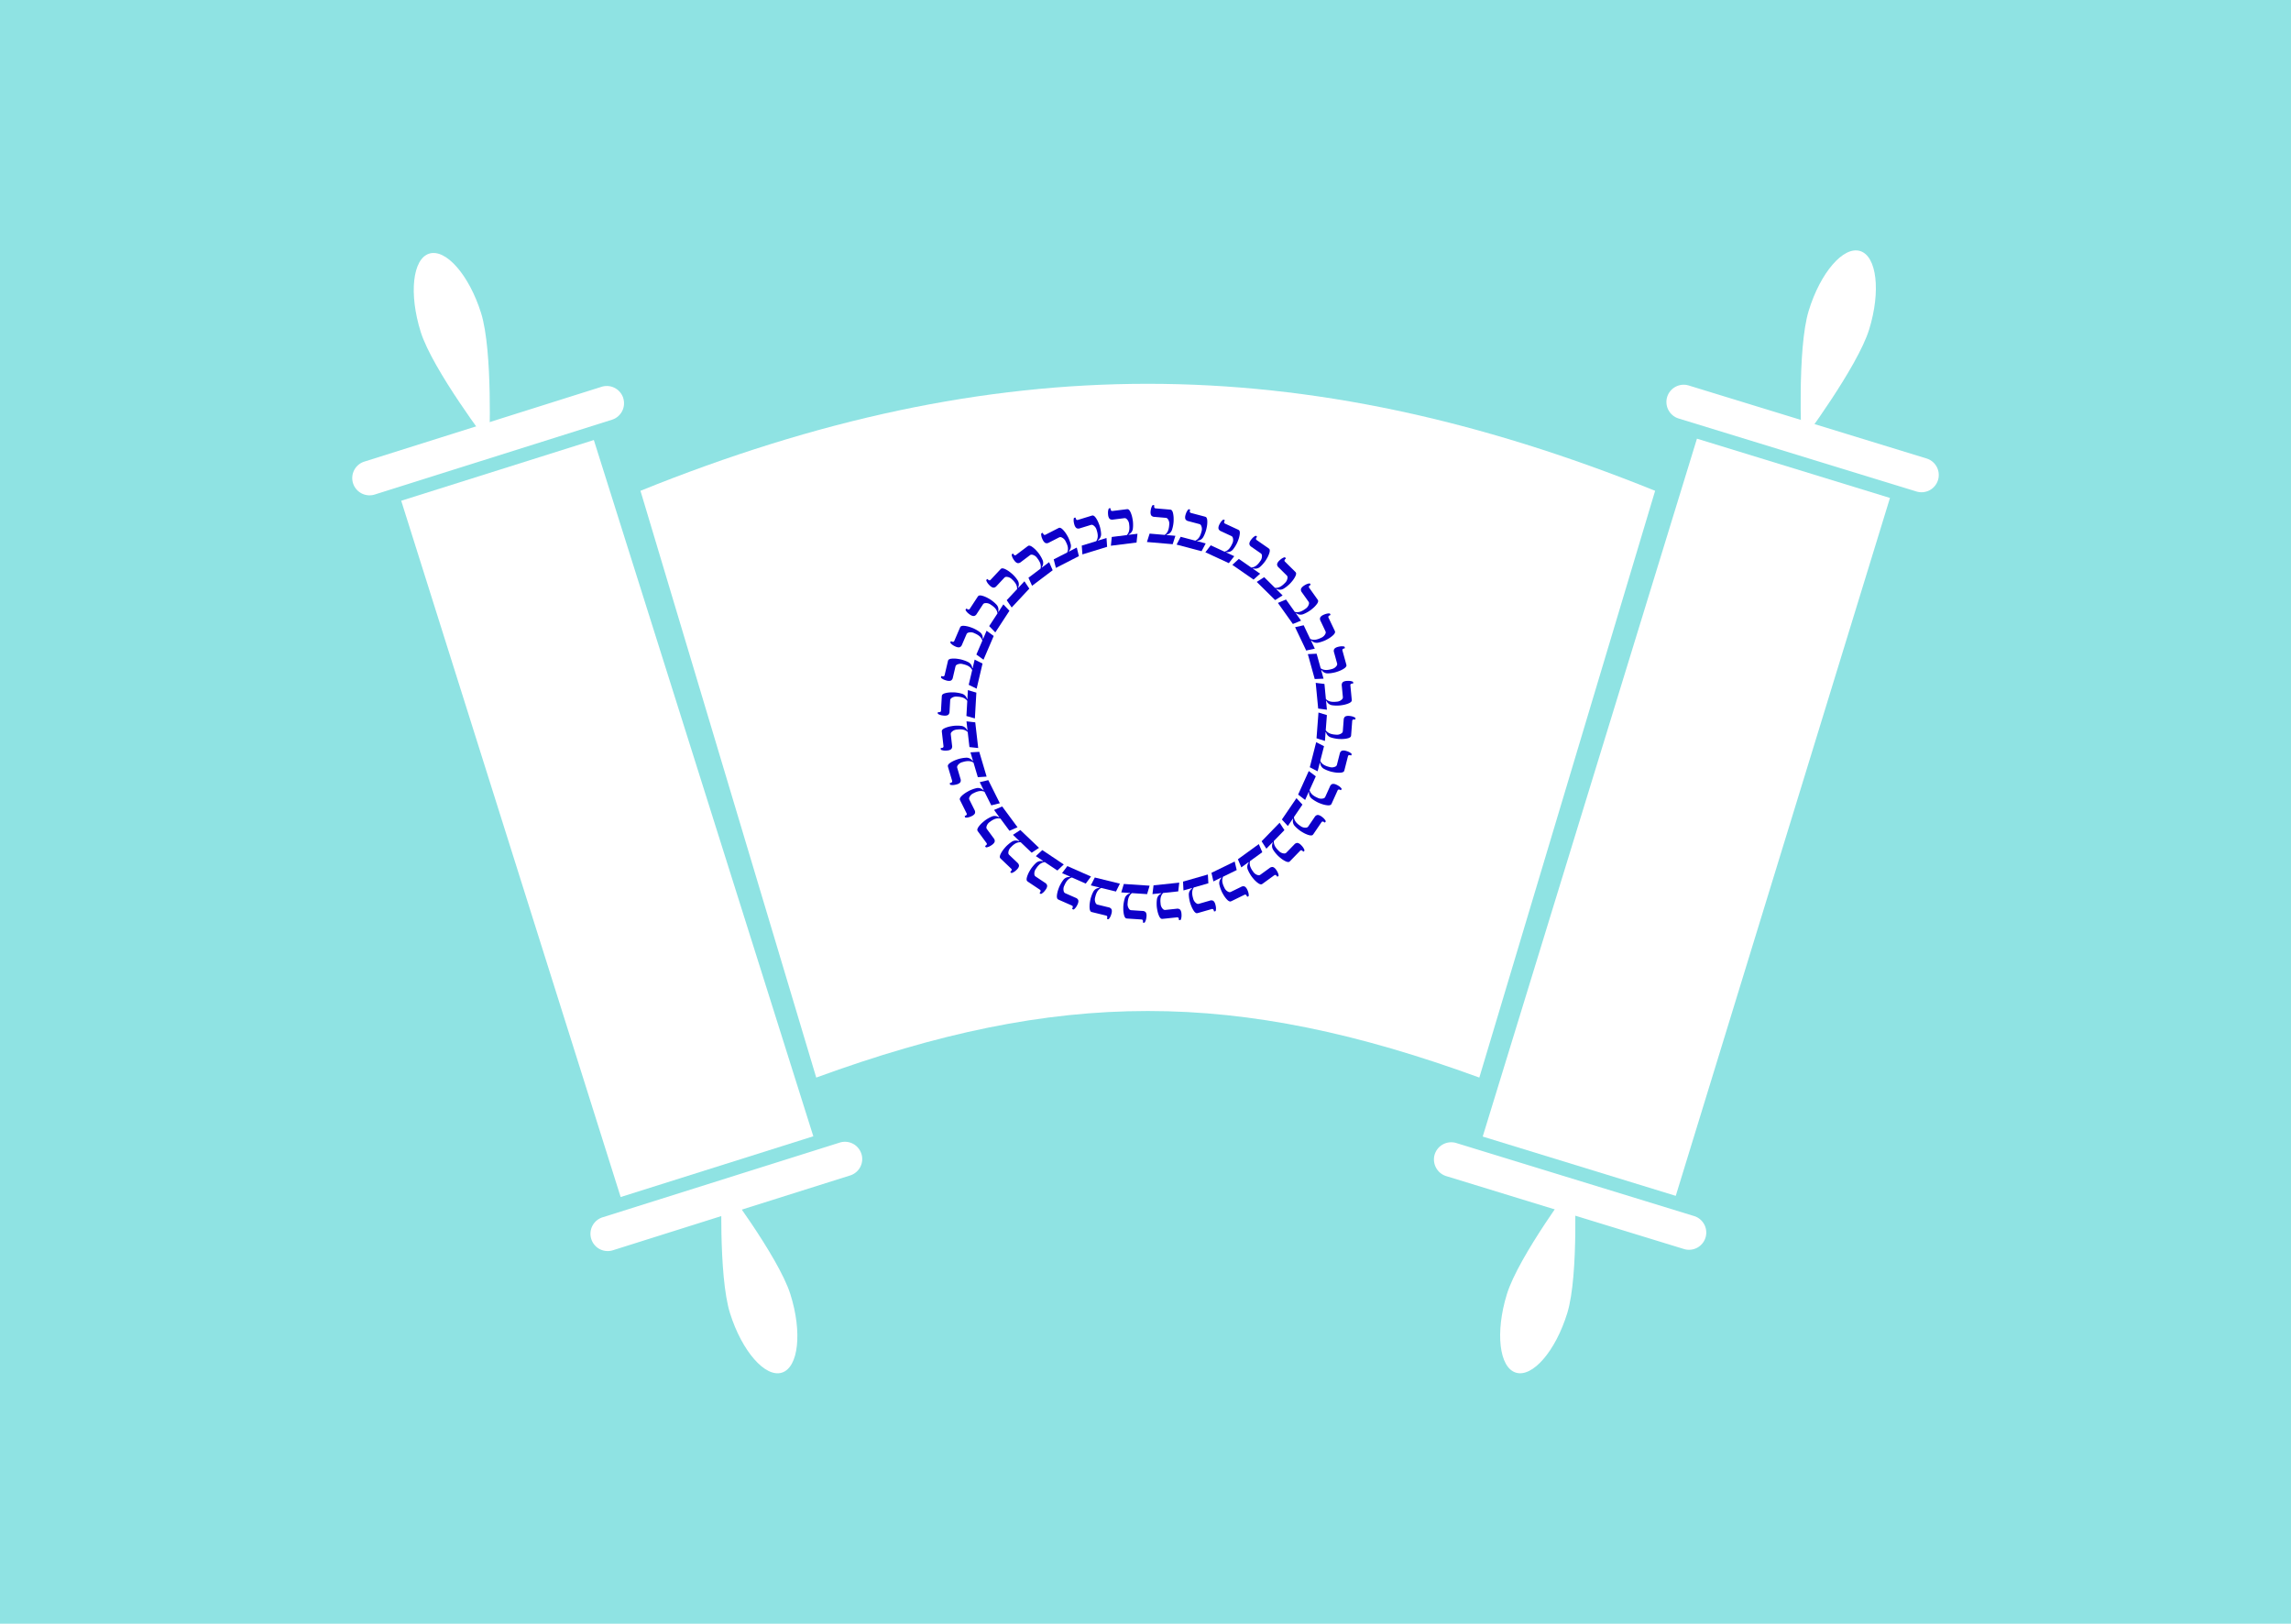 <svg xmlns="http://www.w3.org/2000/svg" width="508" height="360" viewBox="0 0 508 360"><rect width="508" height="360" fill="#8fe3e3"></rect><g transform="translate(78.102 55.517)"><g transform="translate(63.915 29.578)"><path d="M3438.2,1827.744c-53.885-19.679-93.146-19.679-147.033,0q-19.471-65.052-38.975-130.1c78.355-31.629,146.62-31.621,224.989,0Q3457.7,1762.7,3438.2,1827.744Z" transform="translate(-3252.195 -1673.923)" fill="#fff"></path></g><g transform="translate(0 0.572)"><g transform="translate(10.859 41.474)"><path d="M2567.1,2010.758l-42.721,13.47-48.658-154.38,42.713-13.461Z" transform="translate(-2475.718 -1856.387)" fill="#fff"></path></g><g transform="translate(0 29.491)"><path d="M2376.885,1683.7a3.817,3.817,0,0,1-2.49,4.8l-52.616,16.589a3.834,3.834,0,0,1-4.8-2.5h0a3.823,3.823,0,0,1,2.506-4.8l52.608-16.589a3.832,3.832,0,0,1,4.8,2.5Z" transform="translate(-2316.797 -1681.021)" fill="#fff"></path></g><g transform="translate(52.829 197.058)"><path d="M3150.027,4136.041a3.81,3.81,0,0,1-2.5,4.789l-52.605,16.588a3.82,3.82,0,0,1-4.8-2.5h0a3.833,3.833,0,0,1,2.49-4.8l52.617-16.577a3.819,3.819,0,0,1,4.791,2.5Z" transform="translate(-3089.949 -4133.359)" fill="#fff"></path></g><g transform="translate(13.636 0)"><path d="M2531.292,1262.707c2.655,8.424,1.825,29.127,1.825,29.127s-12.551-16.477-15.2-24.911-1.808-16.2,1.88-17.359S2528.638,1254.286,2531.292,1262.707Z" transform="translate(-2516.365 -1249.417)" fill="#fff"></path></g><g transform="translate(81.827 205.973)"><path d="M3516.287,4292.967c-2.661-8.434-1.828-29.131-1.828-29.131s12.553,16.483,15.21,24.908,1.8,16.206-1.886,17.367S3518.935,4301.381,3516.287,4292.967Z" transform="translate(-3514.336 -4263.836)" fill="#fff"></path></g></g><g transform="translate(239.855)"><g transform="translate(10.81 41.745)"><path d="M6028.1,2019.875l-42.807-13.146,47.506-154.734,42.8,13.141Z" transform="translate(-5985.289 -1851.995)" fill="#fff"></path></g><g transform="translate(51.55 29.784)"><path d="M6641.738,1698.083a3.825,3.825,0,0,1-4.779,2.533l-52.735-16.185a3.834,3.834,0,0,1-2.539-4.78h0a3.835,3.835,0,0,1,4.783-2.538l52.739,16.185a3.832,3.832,0,0,1,2.532,4.786Z" transform="translate(-6581.518 -1676.944)" fill="#fff"></path></g><g transform="translate(0 197.738)"><path d="M5887.3,4156.1a3.824,3.824,0,0,1-4.779,2.531l-52.743-16.175a3.862,3.862,0,0,1-2.533-4.783h0a3.841,3.841,0,0,1,4.79-2.544l52.72,16.187a3.829,3.829,0,0,1,2.544,4.785Z" transform="translate(-5827.081 -4134.955)" fill="#fff"></path></g><g transform="translate(81.317 0)"><path d="M7032.362,1258.538c-2.594,8.446-15.014,25.024-15.014,25.024s-.995-20.692,1.6-29.138c2.583-8.444,7.689-14.366,11.393-13.236S7034.957,1250.1,7032.362,1258.538Z" transform="translate(-7017.162 -1241.05)" fill="#fff"></path></g><g transform="translate(14.677 206.449)"><path d="M6043.367,4287.46c2.583-8.446,15.014-25.024,15.014-25.024s.99,20.7-1.6,29.145-7.711,14.369-11.408,13.226S6040.776,4295.9,6043.367,4287.46Z" transform="translate(-6041.884 -4262.436)" fill="#fff"></path></g></g><g transform="translate(129.838 56.463)"><path d="M-2097.015,1296.834l-.6,1.861-5.709-.487.591-1.862,3.347.285a1.9,1.9,0,0,0,.519-.522,2.278,2.278,0,0,0,.3-.64,4.3,4.3,0,0,0,.172-.935l.009-.112a1.769,1.769,0,0,0-.306-1.308.6.6,0,0,0-.431-.263l-2.518-.215a.972.972,0,0,1-.685-.271.863.863,0,0,1-.171-.4,1.69,1.69,0,0,1-.025-.456,4.655,4.655,0,0,1,.11-.712,2.542,2.542,0,0,1,.26-.637c.051-.1.112-.146.182-.14l.169.014c.087.022.123.065.108.13q-.11.55.3.585l3.143.268a1.2,1.2,0,0,1,.2.031.472.472,0,0,1,.2.1,1.285,1.285,0,0,1,.29.591,3.448,3.448,0,0,1,.107.569,4.7,4.7,0,0,1,.048.592q.006.262,0,.538c0,.151-.011.287-.021.409a6.958,6.958,0,0,1-.1.714,6.218,6.218,0,0,1-.214.853,1.614,1.614,0,0,1-1.168,1.154c-.048.01-.068.03-.062.059s.032.045.074.049Z" transform="translate(2149.703 -1290.015)" fill="#0d00c9" stroke="rgba(0,0,0,0)" stroke-miterlimit="10" stroke-width="1"></path><path d="M-2071.79,1301.132l-.917,1.728-5.539-1.467.9-1.732,3.247.86a1.913,1.913,0,0,0,.6-.425,2.287,2.287,0,0,0,.408-.578,4.3,4.3,0,0,0,.331-.89l.03-.109a1.766,1.766,0,0,0-.076-1.341.6.6,0,0,0-.379-.334l-2.441-.647a.973.973,0,0,1-.628-.386.866.866,0,0,1-.1-.427,1.637,1.637,0,0,1,.054-.453,4.552,4.552,0,0,1,.232-.684,2.556,2.556,0,0,1,.366-.582c.068-.089.135-.125.2-.107l.164.044c.083.036.111.086.085.147q-.2.522.2.629l3.05.808a1.229,1.229,0,0,1,.194.066.477.477,0,0,1,.176.135,1.281,1.281,0,0,1,.183.632,3.425,3.425,0,0,1,.008.579,5,5,0,0,1-.054.592q-.04.26-.1.529c-.03.148-.059.281-.091.4a7.032,7.032,0,0,1-.225.685,6.157,6.157,0,0,1-.359.8,1.614,1.614,0,0,1-1.35.934c-.049,0-.073.017-.071.047s.023.05.065.061Z" transform="translate(2131.2 -1292.626)" fill="#0d00c9" stroke="rgba(0,0,0,0)" stroke-miterlimit="10" stroke-width="1"></path><path d="M-2047.527,1310.418l-1.2,1.542-5.2-2.408,1.191-1.548,3.048,1.412a1.926,1.926,0,0,0,.667-.313,2.309,2.309,0,0,0,.5-.5,4.3,4.3,0,0,0,.48-.82l.047-.1a1.766,1.766,0,0,0,.159-1.334.6.6,0,0,0-.315-.395l-2.292-1.062a.974.974,0,0,1-.551-.489.864.864,0,0,1-.023-.438,1.648,1.648,0,0,1,.132-.436,4.511,4.511,0,0,1,.348-.633,2.551,2.551,0,0,1,.461-.51c.082-.076.155-.1.219-.07l.153.071c.076.05.095.1.059.159q-.292.479.085.654l2.862,1.326a1.254,1.254,0,0,1,.18.1.466.466,0,0,1,.15.163,1.294,1.294,0,0,1,.07.655,3.5,3.5,0,0,1-.094.571,4.83,4.83,0,0,1-.157.573q-.084.249-.187.5c-.055.14-.108.266-.159.377a7.064,7.064,0,0,1-.342.635,6.092,6.092,0,0,1-.492.728,1.614,1.614,0,0,1-1.492.686c-.048-.007-.075,0-.078.034s.014.053.052.071Z" transform="translate(2113.264 -1299.08)" fill="#0d00c9" stroke="rgba(0,0,0,0)" stroke-miterlimit="10" stroke-width="1"></path><path d="M-2024.96,1324.393l-1.453,1.311-4.705-3.271,1.441-1.319,2.759,1.917a1.922,1.922,0,0,0,.71-.194,2.285,2.285,0,0,0,.582-.4,4.316,4.316,0,0,0,.615-.724l.064-.093a1.771,1.771,0,0,0,.387-1.286.6.6,0,0,0-.242-.444l-2.074-1.442a.974.974,0,0,1-.459-.576.87.87,0,0,1,.053-.436,1.658,1.658,0,0,1,.206-.407,4.565,4.565,0,0,1,.451-.563,2.539,2.539,0,0,1,.543-.422q.141-.091.228-.031l.139.1c.065.063.075.118.03.167q-.371.422-.029.659l2.59,1.8a1.233,1.233,0,0,1,.16.128.469.469,0,0,1,.12.186,1.285,1.285,0,0,1-.044.657,3.413,3.413,0,0,1-.191.546,4.849,4.849,0,0,1-.253.538q-.126.23-.271.464c-.078.129-.152.244-.222.344q-.178.255-.446.567a6.1,6.1,0,0,1-.611.632,1.613,1.613,0,0,1-1.588.417c-.047-.016-.074-.009-.082.02s0,.055.04.079Z" transform="translate(2096.436 -1309.174)" fill="#0d00c9" stroke="rgba(0,0,0,0)" stroke-miterlimit="10" stroke-width="1"></path><path d="M-2004.748,1342.608l-1.656,1.041-4.073-4.03,1.646-1.052,2.388,2.363a1.911,1.911,0,0,0,.733-.069,2.257,2.257,0,0,0,.642-.3,4.315,4.315,0,0,0,.731-.607l.079-.08a1.767,1.767,0,0,0,.6-1.2.6.6,0,0,0-.162-.478l-1.8-1.778a.975.975,0,0,1-.353-.646.861.861,0,0,1,.128-.42,1.626,1.626,0,0,1,.272-.366,4.5,4.5,0,0,1,.542-.477,2.554,2.554,0,0,1,.607-.322q.154-.066.229.009l.121.119c.053.073.054.13,0,.17q-.437.352-.141.644l2.242,2.219a1.192,1.192,0,0,1,.135.154.473.473,0,0,1,.086.2,1.292,1.292,0,0,1-.156.64,3.473,3.473,0,0,1-.281.505,4.859,4.859,0,0,1-.342.485c-.109.137-.225.274-.347.412-.1.113-.192.214-.278.3a7.12,7.12,0,0,1-.537.481,6.148,6.148,0,0,1-.711.518,1.613,1.613,0,0,1-1.636.138q-.065-.034-.085.006c-.013.027,0,.055.025.084Z" transform="translate(2081.209 -1322.577)" fill="#0d00c9" stroke="rgba(0,0,0,0)" stroke-miterlimit="10" stroke-width="1"></path><path d="M-1987.49,1364.5l-1.81.742-3.32-4.671,1.8-.753,1.946,2.738a1.919,1.919,0,0,0,.734.058,2.276,2.276,0,0,0,.683-.183,4.313,4.313,0,0,0,.824-.473l.092-.065a1.77,1.77,0,0,0,.8-1.08.6.6,0,0,0-.077-.5l-1.464-2.059a.973.973,0,0,1-.236-.7.858.858,0,0,1,.2-.392,1.676,1.676,0,0,1,.331-.314,4.524,4.524,0,0,1,.615-.376,2.576,2.576,0,0,1,.654-.214c.108-.025.184-.009.224.049l.1.138q.06.122-.028.167-.491.271-.25.611l1.827,2.571a1.146,1.146,0,0,1,.107.175.473.473,0,0,1,.049.216,1.294,1.294,0,0,1-.264.6,3.457,3.457,0,0,1-.364.449,4.9,4.9,0,0,1-.42.42q-.2.175-.413.346c-.117.095-.226.178-.326.249a7.148,7.148,0,0,1-.611.382,6.153,6.153,0,0,1-.789.388,1.615,1.615,0,0,1-1.635-.145c-.039-.031-.067-.033-.084-.009s-.014.053.01.087Z" transform="translate(2068.037 -1338.873)" fill="#0d00c9" stroke="rgba(0,0,0,0)" stroke-miterlimit="10" stroke-width="1"></path><path d="M-1973.711,1389.417l-1.911.418-2.464-5.174,1.905-.431,1.445,3.033a1.91,1.91,0,0,0,.713.184,2.279,2.279,0,0,0,.705-.062,4.28,4.28,0,0,0,.893-.324l.1-.048a1.77,1.77,0,0,0,.974-.925.6.6,0,0,0,.01-.505l-1.086-2.281a.976.976,0,0,1-.113-.728.876.876,0,0,1,.262-.352,1.69,1.69,0,0,1,.381-.251,4.611,4.611,0,0,1,.671-.265,2.549,2.549,0,0,1,.681-.1c.112-.006.183.022.213.086l.073.153c.026.087.007.14-.057.16q-.531.182-.352.558l1.356,2.848a1.2,1.2,0,0,1,.075.191.47.47,0,0,1,.011.221,1.286,1.286,0,0,1-.364.549,3.523,3.523,0,0,1-.437.38,4.914,4.914,0,0,1-.486.341q-.224.137-.466.269-.2.11-.364.189-.28.133-.668.271a6.047,6.047,0,0,1-.844.245,1.614,1.614,0,0,1-1.586-.425c-.033-.037-.06-.044-.082-.024s-.023.05,0,.088Z" transform="translate(2057.315 -1357.58)" fill="#0d00c9" stroke="rgba(0,0,0,0)" stroke-miterlimit="10" stroke-width="1"></path><path d="M-1963.829,1416.576l-1.955.079-1.527-5.523,1.951-.093.9,3.238a1.915,1.915,0,0,0,.67.305,2.294,2.294,0,0,0,.706.062,4.331,4.331,0,0,0,.936-.164l.109-.03a1.773,1.773,0,0,0,1.12-.742.6.6,0,0,0,.1-.5l-.674-2.436a.972.972,0,0,1,.016-.736.866.866,0,0,1,.32-.3,1.672,1.672,0,0,1,.418-.182,4.541,4.541,0,0,1,.707-.144,2.546,2.546,0,0,1,.687.022c.111.013.176.053.195.122l.045.163c.01.09-.018.139-.084.148q-.554.087-.443.489l.84,3.041a1.136,1.136,0,0,1,.041.2.461.461,0,0,1-.027.219,1.288,1.288,0,0,1-.454.478,3.509,3.509,0,0,1-.5.3,4.874,4.874,0,0,1-.538.251q-.244.1-.506.183-.214.074-.39.123a7.035,7.035,0,0,1-.705.151,6.094,6.094,0,0,1-.875.1,1.613,1.613,0,0,1-1.488-.694q-.039-.062-.076-.037c-.025.017-.031.046-.02.086Z" transform="translate(2049.367 -1378.082)" fill="#0d00c9" stroke="rgba(0,0,0,0)" stroke-miterlimit="10" stroke-width="1"></path><path d="M-1958.174,1444.994l-1.939-.26-.548-5.7,1.938.246.321,3.344a1.91,1.91,0,0,0,.607.417,2.269,2.269,0,0,0,.684.182,4.308,4.308,0,0,0,.95,0l.113-.011a1.77,1.77,0,0,0,1.232-.537.6.6,0,0,0,.181-.471l-.241-2.515a.972.972,0,0,1,.144-.723.861.861,0,0,1,.367-.241,1.648,1.648,0,0,1,.443-.107,4.6,4.6,0,0,1,.721-.02,2.55,2.55,0,0,1,.673.141q.161.049.171.154l.016.169c-.006.09-.042.134-.108.131q-.562-.01-.522.4l.3,3.14a1.1,1.1,0,0,1,.005.2.473.473,0,0,1-.065.212,1.293,1.293,0,0,1-.529.391,3.5,3.5,0,0,1-.541.208,4.959,4.959,0,0,1-.573.155c-.172.035-.348.066-.53.093q-.223.036-.406.053a7.183,7.183,0,0,1-.72.027,6.093,6.093,0,0,1-.878-.058,1.613,1.613,0,0,1-1.345-.941c-.018-.046-.042-.062-.069-.05s-.039.039-.034.082Z" transform="translate(2044.461 -1399.614)" fill="#0d00c9" stroke="rgba(0,0,0,0)" stroke-miterlimit="10" stroke-width="1"></path><path d="M-1958.1,1471.652l-1.866-.587.433-5.714,1.868.573-.254,3.35a1.937,1.937,0,0,0,.527.514,2.294,2.294,0,0,0,.643.3,4.329,4.329,0,0,0,.936.163l.113.009a1.771,1.771,0,0,0,1.305-.319.605.605,0,0,0,.26-.433l.191-2.519a.971.971,0,0,1,.265-.687.866.866,0,0,1,.4-.175,1.644,1.644,0,0,1,.455-.029,4.578,4.578,0,0,1,.714.1,2.538,2.538,0,0,1,.639.254c.1.05.147.11.142.18l-.013.169c-.021.088-.064.125-.129.11q-.551-.106-.582.31l-.239,3.145a1.125,1.125,0,0,1-.03.2.473.473,0,0,1-.1.2,1.3,1.3,0,0,1-.589.294,3.471,3.471,0,0,1-.567.113,4.753,4.753,0,0,1-.592.054c-.175.006-.354.006-.538,0q-.226,0-.409-.017a7.154,7.154,0,0,1-.715-.1,6.148,6.148,0,0,1-.855-.206,1.616,1.616,0,0,1-1.165-1.157c-.01-.048-.03-.069-.059-.061s-.045.032-.048.075Z" transform="translate(2043.947 -1419.354)" fill="#0d00c9" stroke="rgba(0,0,0,0)" stroke-miterlimit="10" stroke-width="1"></path><path d="M-1963.917,1496.887l-1.737-.9,1.415-5.553,1.74.887-.83,3.255a1.92,1.92,0,0,0,.43.6,2.287,2.287,0,0,0,.582.4,4.292,4.292,0,0,0,.894.323l.11.028a1.77,1.77,0,0,0,1.341-.088.6.6,0,0,0,.33-.382l.624-2.448a.973.973,0,0,1,.38-.632.866.866,0,0,1,.427-.1,1.651,1.651,0,0,1,.453.05,4.562,4.562,0,0,1,.686.226,2.546,2.546,0,0,1,.585.361c.09.066.126.134.109.2l-.042.165q-.054.125-.146.086-.524-.2-.627.2l-.779,3.057a1.159,1.159,0,0,1-.065.2.465.465,0,0,1-.133.177,1.285,1.285,0,0,1-.631.188,3.478,3.478,0,0,1-.579.013,4.895,4.895,0,0,1-.592-.049c-.173-.025-.35-.055-.53-.091q-.223-.042-.4-.087a7.147,7.147,0,0,1-.687-.219,6.085,6.085,0,0,1-.806-.351,1.613,1.613,0,0,1-.948-1.341c0-.049-.018-.073-.047-.07s-.05.024-.061.065Z" transform="translate(2048.144 -1437.856)" fill="#0d00c9" stroke="rgba(0,0,0,0)" stroke-miterlimit="10" stroke-width="1"></path><path d="M-1973.964,1521.22l-1.554-1.19,2.359-5.222,1.559,1.176-1.382,3.061a1.912,1.912,0,0,0,.32.663,2.282,2.282,0,0,0,.5.5,4.294,4.294,0,0,0,.824.472l.1.047a1.769,1.769,0,0,0,1.336.146.6.6,0,0,0,.392-.318l1.04-2.3a.973.973,0,0,1,.484-.556.858.858,0,0,1,.438-.027,1.688,1.688,0,0,1,.438.128,4.576,4.576,0,0,1,.635.342,2.543,2.543,0,0,1,.514.457c.077.082.1.154.072.218l-.07.154c-.049.076-.1.1-.159.06q-.482-.287-.653.092l-1.3,2.875a1.216,1.216,0,0,1-.1.181.473.473,0,0,1-.162.152,1.291,1.291,0,0,1-.654.076,3.46,3.46,0,0,1-.572-.088,4.927,4.927,0,0,1-.575-.151q-.249-.082-.506-.182-.212-.081-.379-.156a7.129,7.129,0,0,1-.638-.335,6.1,6.1,0,0,1-.733-.486,1.614,1.614,0,0,1-.7-1.486c.007-.048-.005-.075-.035-.077s-.053.014-.071.053Z" transform="translate(2055.421 -1455.837)" fill="#0d00c9" stroke="rgba(0,0,0,0)" stroke-miterlimit="10" stroke-width="1"></path><path d="M-1987.918,1543.908l-1.324-1.44,3.227-4.736,1.332,1.429-1.891,2.776a1.919,1.919,0,0,0,.2.708,2.263,2.263,0,0,0,.409.577,4.285,4.285,0,0,0,.73.608l.094.064a1.77,1.77,0,0,0,1.29.375.605.605,0,0,0,.441-.246l1.423-2.088a.973.973,0,0,1,.572-.464.857.857,0,0,1,.436.05,1.646,1.646,0,0,1,.409.2,4.518,4.518,0,0,1,.567.446,2.54,2.54,0,0,1,.427.539c.062.093.073.169.033.228l-.1.14q-.093.1-.167.032-.425-.367-.66-.022l-1.776,2.606a1.116,1.116,0,0,1-.127.161.469.469,0,0,1-.185.121,1.287,1.287,0,0,1-.657-.038,3.471,3.471,0,0,1-.548-.186,4.9,4.9,0,0,1-.54-.248q-.232-.124-.467-.267-.195-.116-.346-.219a7.023,7.023,0,0,1-.571-.44,6.064,6.064,0,0,1-.638-.6,1.613,1.613,0,0,1-.432-1.584c.015-.047.008-.074-.021-.082s-.055,0-.079.04Z" transform="translate(2065.545 -1472.747)" fill="#0d00c9" stroke="rgba(0,0,0,0)" stroke-miterlimit="10" stroke-width="1"></path><path d="M-2005.33,1564.268l-1.057-1.646,3.993-4.11,1.067,1.636-2.34,2.41a1.9,1.9,0,0,0,.075.732,2.281,2.281,0,0,0,.3.639,4.282,4.282,0,0,0,.615.725l.081.079a1.768,1.768,0,0,0,1.206.591.6.6,0,0,0,.476-.166l1.761-1.812a.972.972,0,0,1,.644-.359.866.866,0,0,1,.421.124,1.637,1.637,0,0,1,.368.269,4.5,4.5,0,0,1,.482.537,2.551,2.551,0,0,1,.328.6c.045.1.043.179-.007.23l-.118.121c-.073.054-.129.055-.17,0q-.354-.435-.645-.135l-2.2,2.263a1.2,1.2,0,0,1-.153.137.476.476,0,0,1-.2.088,1.3,1.3,0,0,1-.641-.151,3.507,3.507,0,0,1-.508-.277,5.015,5.015,0,0,1-.489-.338c-.138-.108-.276-.221-.414-.343q-.172-.148-.3-.275a7.145,7.145,0,0,1-.487-.532,6.1,6.1,0,0,1-.524-.706,1.614,1.614,0,0,1-.153-1.635c.023-.044.021-.072-.006-.084s-.055,0-.085.026Z" transform="translate(2078.192 -1488.076)" fill="#0d00c9" stroke="rgba(0,0,0,0)" stroke-miterlimit="10" stroke-width="1"></path><path d="M-2025.668,1581.7l-.758-1.8,4.639-3.364.77,1.8-2.719,1.972a1.9,1.9,0,0,0-.051.734,2.27,2.27,0,0,0,.189.682,4.312,4.312,0,0,0,.481.819l.066.092a1.771,1.771,0,0,0,1.087.789.6.6,0,0,0,.5-.082l2.045-1.483a.974.974,0,0,1,.7-.243.869.869,0,0,1,.394.194,1.7,1.7,0,0,1,.316.328,4.582,4.582,0,0,1,.382.612,2.564,2.564,0,0,1,.22.652c.026.108.011.184-.046.225l-.137.1c-.08.041-.137.032-.167-.027q-.276-.489-.613-.244l-2.554,1.851a1.143,1.143,0,0,1-.174.109.477.477,0,0,1-.215.052,1.3,1.3,0,0,1-.606-.258,3.494,3.494,0,0,1-.453-.36,4.986,4.986,0,0,1-.424-.416q-.177-.195-.349-.409c-.1-.116-.18-.224-.251-.323a6.931,6.931,0,0,1-.388-.608,6.044,6.044,0,0,1-.4-.785,1.613,1.613,0,0,1,.129-1.637c.03-.039.033-.067.009-.085s-.053-.014-.088.011Z" transform="translate(2092.974 -1501.366)" fill="#0d00c9" stroke="rgba(0,0,0,0)" stroke-miterlimit="10" stroke-width="1"></path><path d="M-2048.345,1595.683l-.436-1.907,5.15-2.512.449,1.9-3.02,1.472a1.927,1.927,0,0,0-.177.715,2.268,2.268,0,0,0,.069.7,4.256,4.256,0,0,0,.332.89l.049.1a1.769,1.769,0,0,0,.934.966.605.605,0,0,0,.505,0l2.27-1.108a.975.975,0,0,1,.727-.119.863.863,0,0,1,.354.259,1.669,1.669,0,0,1,.255.378,4.57,4.57,0,0,1,.271.668,2.525,2.525,0,0,1,.1.679q.011.168-.084.214l-.152.074c-.087.026-.14.008-.161-.055q-.187-.529-.561-.346l-2.835,1.383a1.158,1.158,0,0,1-.19.077.469.469,0,0,1-.221.014,1.294,1.294,0,0,1-.552-.359,3.5,3.5,0,0,1-.384-.433,4.87,4.87,0,0,1-.345-.483q-.14-.222-.273-.463-.112-.2-.192-.362a7.062,7.062,0,0,1-.277-.666,5.947,5.947,0,0,1-.253-.842,1.614,1.614,0,0,1,.41-1.59c.036-.033.044-.061.023-.082a.071.071,0,0,0-.088,0Z" transform="translate(2109.465 -1512.235)" fill="#0d00c9" stroke="rgba(0,0,0,0)" stroke-miterlimit="10" stroke-width="1"></path><path d="M-2072.7,1605.786l-.1-1.954,5.508-1.579.112,1.95-3.229.925a1.9,1.9,0,0,0-.3.673,2.269,2.269,0,0,0-.055.706,4.274,4.274,0,0,0,.173.934l.031.109a1.767,1.767,0,0,0,.752,1.113.6.6,0,0,0,.5.094l2.428-.7a.971.971,0,0,1,.737.009.862.862,0,0,1,.3.317,1.648,1.648,0,0,1,.185.417,4.428,4.428,0,0,1,.151.706,2.534,2.534,0,0,1-.016.687c-.012.111-.052.177-.12.2l-.163.047c-.09.011-.139-.016-.148-.082q-.093-.554-.493-.439l-3.033.869a1.163,1.163,0,0,1-.2.043.475.475,0,0,1-.22-.025,1.3,1.3,0,0,1-.481-.449,3.457,3.457,0,0,1-.3-.493,4.8,4.8,0,0,1-.256-.536q-.1-.243-.188-.5c-.051-.142-.093-.272-.126-.389a7.061,7.061,0,0,1-.158-.7,6.016,6.016,0,0,1-.1-.873,1.614,1.614,0,0,1,.68-1.494c.042-.027.054-.052.037-.077s-.045-.031-.086-.019Z" transform="translate(2127.181 -1520.342)" fill="#0d00c9" stroke="rgba(0,0,0,0)" stroke-miterlimit="10" stroke-width="1"></path><path d="M-2098.644,1611.67l.243-1.941,5.7-.6-.228,1.94-3.341.352a1.907,1.907,0,0,0-.411.611,2.275,2.275,0,0,0-.176.686,4.285,4.285,0,0,0,.007.95l.012.112a1.772,1.772,0,0,0,.548,1.227.606.606,0,0,0,.473.177l2.513-.264a.974.974,0,0,1,.725.136.873.873,0,0,1,.243.365,1.648,1.648,0,0,1,.11.443,4.508,4.508,0,0,1,.027.721,2.554,2.554,0,0,1-.135.674q-.046.161-.152.172l-.169.018c-.09,0-.134-.04-.132-.106q0-.561-.409-.518l-3.137.33a1.215,1.215,0,0,1-.206.008.477.477,0,0,1-.212-.063,1.3,1.3,0,0,1-.4-.526,3.576,3.576,0,0,1-.212-.538,4.849,4.849,0,0,1-.16-.572c-.037-.172-.07-.348-.1-.529-.025-.149-.044-.284-.057-.406a6.876,6.876,0,0,1-.033-.72,6.066,6.066,0,0,1,.049-.878,1.614,1.614,0,0,1,.929-1.354c.046-.019.063-.042.049-.069s-.039-.038-.081-.033Z" transform="translate(2146.247 -1525.413)" fill="#0d00c9" stroke="rgba(0,0,0,0)" stroke-miterlimit="10" stroke-width="1"></path><path d="M-2125.019,1612.13l.57-1.872,5.718.381-.557,1.872-3.352-.223a1.929,1.929,0,0,0-.509.532,2.285,2.285,0,0,0-.291.646,4.3,4.3,0,0,0-.154.938l-.008.113a1.771,1.771,0,0,0,.331,1.3.6.6,0,0,0,.436.256l2.521.167a.974.974,0,0,1,.69.258.868.868,0,0,1,.179.4,1.691,1.691,0,0,1,.033.455,4.489,4.489,0,0,1-.1.715,2.553,2.553,0,0,1-.248.641c-.049.1-.109.149-.179.144l-.169-.011c-.088-.02-.125-.062-.111-.127q.1-.552-.315-.58l-3.148-.209a1.205,1.205,0,0,1-.2-.028.475.475,0,0,1-.2-.1,1.294,1.294,0,0,1-.3-.586,3.444,3.444,0,0,1-.118-.567,4.867,4.867,0,0,1-.06-.591c-.007-.175-.009-.354-.007-.538,0-.151,0-.287.014-.409a7.194,7.194,0,0,1,.089-.715,6.093,6.093,0,0,1,.2-.856,1.613,1.613,0,0,1,1.147-1.176c.047-.011.068-.031.06-.06s-.032-.045-.074-.048Z" transform="translate(2165.703 -1526.247)" fill="#0d00c9" stroke="rgba(0,0,0,0)" stroke-miterlimit="10" stroke-width="1"></path><path d="M-2151.519,1606.54l.885-1.745,5.565,1.363-.871,1.748-3.263-.8a1.912,1.912,0,0,0-.593.436,2.274,2.274,0,0,0-.4.585,4.308,4.308,0,0,0-.314.9l-.026.11a1.771,1.771,0,0,0,.1,1.339.6.6,0,0,0,.385.327l2.454.6a.974.974,0,0,1,.635.374.871.871,0,0,1,.106.426,1.63,1.63,0,0,1-.046.454,4.485,4.485,0,0,1-.219.687,2.533,2.533,0,0,1-.354.589q-.1.135-.2.111l-.165-.041q-.125-.053-.088-.145.2-.527-.21-.625l-3.064-.75a1.16,1.16,0,0,1-.2-.062.473.473,0,0,1-.179-.131,1.293,1.293,0,0,1-.195-.629,3.516,3.516,0,0,1-.018-.578,4.842,4.842,0,0,1,.044-.592c.022-.174.052-.351.086-.531.026-.149.054-.282.083-.4a7.186,7.186,0,0,1,.212-.689,6.023,6.023,0,0,1,.343-.809,1.613,1.613,0,0,1,1.332-.959c.049,0,.073-.019.07-.049s-.025-.049-.065-.059Z" transform="translate(2185.452 -1522.217)" fill="#0d00c9" stroke="rgba(0,0,0,0)" stroke-miterlimit="10" stroke-width="1"></path><path d="M-2178.266,1596.712l1.175-1.564,5.244,2.31-1.162,1.57-3.074-1.354a1.915,1.915,0,0,0-.66.326,2.289,2.289,0,0,0-.494.508,4.312,4.312,0,0,0-.465.828l-.045.1a1.768,1.768,0,0,0-.134,1.337.6.6,0,0,0,.322.389l2.313,1.018a.973.973,0,0,1,.56.478.868.868,0,0,1,.031.438,1.652,1.652,0,0,1-.124.439,4.585,4.585,0,0,1-.335.639,2.566,2.566,0,0,1-.452.518c-.081.077-.153.1-.218.073l-.155-.068c-.076-.049-.1-.1-.062-.159q.283-.484-.1-.652l-2.887-1.271a1.254,1.254,0,0,1-.182-.1.473.473,0,0,1-.153-.16,1.3,1.3,0,0,1-.082-.653,3.533,3.533,0,0,1,.083-.573,4.954,4.954,0,0,1,.146-.576q.079-.25.178-.508c.052-.141.1-.268.151-.38a7.179,7.179,0,0,1,.33-.641,6.131,6.131,0,0,1,.479-.738,1.615,1.615,0,0,1,1.479-.714c.049.006.075-.006.077-.035s-.015-.053-.053-.07Z" transform="translate(2205.822 -1515.101)" fill="#0d00c9" stroke="rgba(0,0,0,0)" stroke-miterlimit="10" stroke-width="1"></path><path d="M-2202.959,1582.968l1.427-1.338,4.766,3.182-1.416,1.345-2.794-1.865a1.911,1.911,0,0,0-.707.207,2.29,2.29,0,0,0-.574.414,4.294,4.294,0,0,0-.6.736l-.063.094a1.768,1.768,0,0,0-.363,1.294.6.6,0,0,0,.25.438l2.1,1.4a.971.971,0,0,1,.469.568.855.855,0,0,1-.045.436,1.674,1.674,0,0,1-.2.411,4.628,4.628,0,0,1-.44.572,2.569,2.569,0,0,1-.535.432c-.092.063-.168.074-.227.035l-.141-.094c-.066-.061-.078-.116-.033-.167q.362-.428.016-.659l-2.623-1.751a1.226,1.226,0,0,1-.163-.126.472.472,0,0,1-.123-.184,1.283,1.283,0,0,1,.032-.657,3.538,3.538,0,0,1,.181-.55,4.782,4.782,0,0,1,.243-.542q.122-.233.263-.469c.075-.13.147-.246.215-.348a7.08,7.08,0,0,1,.435-.575,6.1,6.1,0,0,1,.6-.644,1.616,1.616,0,0,1,1.581-.447c.046.015.075.007.082-.021s-.005-.055-.04-.078Z" transform="translate(2224.706 -1505.129)" fill="#0d00c9" stroke="rgba(0,0,0,0)" stroke-miterlimit="10" stroke-width="1"></path><path d="M-2224.771,1565.726l1.637-1.072,4.147,3.954-1.626,1.082-2.431-2.318a1.915,1.915,0,0,0-.731.082,2.277,2.277,0,0,0-.637.31,4.29,4.29,0,0,0-.719.621l-.078.082a1.766,1.766,0,0,0-.581,1.212.606.606,0,0,0,.171.475l1.829,1.743a.976.976,0,0,1,.365.64.879.879,0,0,1-.12.422,1.642,1.642,0,0,1-.266.371,4.607,4.607,0,0,1-.533.487,2.529,2.529,0,0,1-.6.334c-.1.046-.179.044-.23,0l-.122-.117c-.055-.072-.056-.129,0-.17q.431-.36.129-.647l-2.283-2.177a1.275,1.275,0,0,1-.139-.152.473.473,0,0,1-.089-.2,1.288,1.288,0,0,1,.144-.642,3.5,3.5,0,0,1,.273-.51,4.8,4.8,0,0,1,.333-.492q.16-.209.339-.418.146-.173.272-.306c.144-.15.319-.313.528-.491a6.089,6.089,0,0,1,.7-.531,1.615,1.615,0,0,1,1.633-.169c.044.022.072.02.085-.007s0-.055-.027-.084Z" transform="translate(2241.438 -1492.606)" fill="#0d00c9" stroke="rgba(0,0,0,0)" stroke-miterlimit="10" stroke-width="1"></path><path d="M-2242.988,1545.535l1.8-.775,3.407,4.607-1.789.787-2-2.7a1.927,1.927,0,0,0-.735-.044,2.279,2.279,0,0,0-.68.2,4.269,4.269,0,0,0-.815.488l-.09.067a1.769,1.769,0,0,0-.78,1.094.6.6,0,0,0,.087.5l1.5,2.031a.967.967,0,0,1,.25.694.865.865,0,0,1-.19.4,1.631,1.631,0,0,1-.325.32,4.515,4.515,0,0,1-.608.388,2.52,2.52,0,0,1-.649.226c-.108.028-.184.013-.226-.044l-.1-.136c-.042-.081-.033-.136.025-.168q.487-.281.238-.615l-1.875-2.536a1.2,1.2,0,0,1-.11-.173.476.476,0,0,1-.054-.215,1.3,1.3,0,0,1,.253-.608,3.487,3.487,0,0,1,.356-.457,4.83,4.83,0,0,1,.413-.427c.129-.119.263-.236.406-.353q.173-.146.32-.255a7.156,7.156,0,0,1,.6-.394,6.167,6.167,0,0,1,.781-.4,1.615,1.615,0,0,1,1.639.114c.039.03.067.032.084.008a.072.072,0,0,0-.012-.088Z" transform="translate(2255.468 -1477.932)" fill="#0d00c9" stroke="rgba(0,0,0,0)" stroke-miterlimit="10" stroke-width="1"></path><path d="M-2257.088,1522.954l1.9-.453,2.56,5.126-1.9.466-1.5-3.005a1.919,1.919,0,0,0-.716-.171,2.278,2.278,0,0,0-.7.076,4.278,4.278,0,0,0-.887.34l-.1.051a1.769,1.769,0,0,0-.957.943.6.6,0,0,0,0,.5l1.128,2.26a.972.972,0,0,1,.126.726.865.865,0,0,1-.256.356,1.676,1.676,0,0,1-.375.259,4.584,4.584,0,0,1-.666.277,2.532,2.532,0,0,1-.679.11c-.111.008-.182-.019-.214-.082l-.075-.151c-.027-.086-.009-.14.053-.161q.527-.192.341-.565l-1.408-2.822a1.146,1.146,0,0,1-.08-.189.474.474,0,0,1-.015-.221,1.3,1.3,0,0,1,.354-.555,3.492,3.492,0,0,1,.43-.388,4.9,4.9,0,0,1,.479-.35c.148-.095.3-.187.461-.278.13-.075.25-.141.359-.2a7.043,7.043,0,0,1,.663-.283,6.083,6.083,0,0,1,.84-.262,1.614,1.614,0,0,1,1.594.4c.034.035.061.043.082.022a.07.07,0,0,0,0-.088Z" transform="translate(2266.391 -1461.512)" fill="#0d00c9" stroke="rgba(0,0,0,0)" stroke-miterlimit="10" stroke-width="1"></path><path d="M-2266.589,1498.691l1.953-.116,1.63,5.494-1.949.129-.956-3.22a1.9,1.9,0,0,0-.676-.292,2.263,2.263,0,0,0-.706-.048,4.278,4.278,0,0,0-.933.181l-.108.032a1.773,1.773,0,0,0-1.106.762.6.6,0,0,0-.087.5l.719,2.422a.974.974,0,0,1,0,.737.863.863,0,0,1-.314.306,1.669,1.669,0,0,1-.415.189,4.658,4.658,0,0,1-.7.157,2.539,2.539,0,0,1-.687-.009q-.168-.017-.2-.118l-.048-.163c-.012-.09.016-.14.081-.149q.553-.1.434-.5l-.9-3.024a1.124,1.124,0,0,1-.044-.2.466.466,0,0,1,.023-.22,1.289,1.289,0,0,1,.444-.485,3.563,3.563,0,0,1,.491-.308,5.078,5.078,0,0,1,.533-.261q.242-.1.5-.193.213-.078.389-.13a6.965,6.965,0,0,1,.7-.164,6.041,6.041,0,0,1,.872-.112,1.613,1.613,0,0,1,1.5.666c.027.041.053.053.077.036s.031-.046.019-.086Z" transform="translate(2273.836 -1443.862)" fill="#0d00c9" stroke="rgba(0,0,0,0)" stroke-miterlimit="10" stroke-width="1"></path><path d="M-2271.914,1472.808l1.943.224.653,5.693-1.942-.21-.383-3.337a1.9,1.9,0,0,0-.614-.406,2.277,2.277,0,0,0-.687-.17,4.3,4.3,0,0,0-.951.017l-.112.013a1.771,1.771,0,0,0-1.222.559.6.6,0,0,0-.172.474l.288,2.51a.971.971,0,0,1-.13.725.863.863,0,0,1-.362.248,1.658,1.658,0,0,1-.441.115,4.551,4.551,0,0,1-.72.033,2.544,2.544,0,0,1-.676-.129c-.108-.03-.165-.08-.173-.15l-.02-.168q.006-.136.105-.133c.374,0,.546-.138.514-.414l-.359-3.134a1.182,1.182,0,0,1-.009-.205.475.475,0,0,1,.06-.213,1.3,1.3,0,0,1,.523-.4,3.444,3.444,0,0,1,.537-.218,4.823,4.823,0,0,1,.57-.165c.171-.039.347-.073.529-.1.148-.026.283-.047.4-.06a7.053,7.053,0,0,1,.72-.04,6.139,6.139,0,0,1,.878.042,1.612,1.612,0,0,1,1.362.916c.02.045.043.062.07.049s.038-.04.033-.082Z" transform="translate(2278.282 -1424.854)" fill="#0d00c9" stroke="rgba(0,0,0,0)" stroke-miterlimit="10" stroke-width="1"></path><path d="M-2273.423,1446.432l1.877.553-.327,5.721-1.878-.539.191-3.354a1.906,1.906,0,0,0-.537-.5,2.267,2.267,0,0,0-.648-.284,4.293,4.293,0,0,0-.939-.146l-.112-.006a1.767,1.767,0,0,0-1.3.343.606.606,0,0,0-.252.438l-.144,2.522a.974.974,0,0,1-.251.692.863.863,0,0,1-.4.182,1.673,1.673,0,0,1-.455.038,4.542,4.542,0,0,1-.716-.091,2.525,2.525,0,0,1-.643-.241c-.1-.048-.15-.108-.146-.178l.01-.169c.019-.088.061-.126.126-.113q.554.1.577-.321l.18-3.149a1.156,1.156,0,0,1,.026-.2.465.465,0,0,1,.1-.2,1.3,1.3,0,0,1,.583-.306,3.523,3.523,0,0,1,.565-.123,5,5,0,0,1,.591-.065c.175-.009.354-.013.538-.012.151,0,.287,0,.409.009a7.1,7.1,0,0,1,.716.084,6.07,6.07,0,0,1,.858.19,1.613,1.613,0,0,1,1.187,1.135c.011.048.031.068.06.06s.045-.033.047-.075Z" transform="translate(2280.101 -1405.398)" fill="#0d00c9" stroke="rgba(0,0,0,0)" stroke-miterlimit="10" stroke-width="1"></path><path d="M-2269.942,1419.992l1.752.868-1.31,5.578-1.757-.855.769-3.27a1.912,1.912,0,0,0-.441-.589,2.279,2.279,0,0,0-.589-.392,4.314,4.314,0,0,0-.9-.305l-.11-.026a1.771,1.771,0,0,0-1.339.114.6.6,0,0,0-.323.388l-.578,2.459a.974.974,0,0,1-.367.638.865.865,0,0,1-.425.11,1.654,1.654,0,0,1-.454-.041,4.539,4.539,0,0,1-.689-.213,2.547,2.547,0,0,1-.592-.349c-.09-.065-.128-.132-.112-.2l.039-.165c.034-.084.083-.114.144-.089q.529.189.624-.216l.722-3.071a1.073,1.073,0,0,1,.061-.2.459.459,0,0,1,.129-.18,1.287,1.287,0,0,1,.627-.2,3.466,3.466,0,0,1,.578-.024,4.934,4.934,0,0,1,.593.038c.174.021.351.049.532.082.149.025.283.052.4.08q.3.071.691.206a6.022,6.022,0,0,1,.813.336,1.616,1.616,0,0,1,.973,1.323c0,.049.019.072.049.07s.049-.025.059-.066Z" transform="translate(2278.117 -1385.725)" fill="#0d00c9" stroke="rgba(0,0,0,0)" stroke-miterlimit="10" stroke-width="1"></path><path d="M-2261.452,1393.163l1.576,1.16-2.261,5.266-1.581-1.147,1.326-3.087a1.927,1.927,0,0,0-.333-.657,2.264,2.264,0,0,0-.512-.488,4.233,4.233,0,0,0-.833-.457l-.1-.045a1.771,1.771,0,0,0-1.339-.121.6.6,0,0,0-.385.326l-1,2.322a.975.975,0,0,1-.473.565.871.871,0,0,1-.437.035,1.674,1.674,0,0,1-.44-.12,4.558,4.558,0,0,1-.642-.329,2.572,2.572,0,0,1-.523-.447c-.078-.08-.1-.152-.076-.217l.067-.156q.072-.115.158-.062.488.278.651-.1l1.244-2.9a1.231,1.231,0,0,1,.094-.183.466.466,0,0,1,.159-.155,1.288,1.288,0,0,1,.652-.088,3.37,3.37,0,0,1,.573.077,4.776,4.776,0,0,1,.577.14c.168.052.337.109.51.173.142.051.27.1.381.148a7,7,0,0,1,.645.323,6.025,6.025,0,0,1,.742.472,1.61,1.61,0,0,1,.727,1.471c-.005.049.007.075.037.077s.052-.016.069-.055Z" transform="translate(2272.278 -1365.298)" fill="#0d00c9" stroke="rgba(0,0,0,0)" stroke-miterlimit="10" stroke-width="1"></path><path d="M-2248.218,1368.349l1.351,1.415-3.137,4.8-1.359-1.4,1.839-2.811a1.9,1.9,0,0,0-.213-.7,2.306,2.306,0,0,0-.419-.57,4.305,4.305,0,0,0-.742-.595l-.094-.062a1.772,1.772,0,0,0-1.3-.351.6.6,0,0,0-.436.255l-1.384,2.114a.973.973,0,0,1-.563.475.866.866,0,0,1-.437-.041,1.648,1.648,0,0,1-.413-.194,4.618,4.618,0,0,1-.575-.435,2.549,2.549,0,0,1-.438-.531c-.062-.092-.076-.167-.037-.227l.093-.142c.061-.067.116-.078.166-.034q.432.358.66.01l1.727-2.64a1.17,1.17,0,0,1,.125-.164.467.467,0,0,1,.183-.125,1.287,1.287,0,0,1,.658.025,3.482,3.482,0,0,1,.552.176,4.968,4.968,0,0,1,.544.238q.234.119.472.258.2.112.35.212a7,7,0,0,1,.579.43,6.037,6.037,0,0,1,.65.594,1.613,1.613,0,0,1,.461,1.575c-.013.047-.006.075.022.082s.055-.006.078-.042Z" transform="translate(2262.76 -1346.326)" fill="#0d00c9" stroke="rgba(0,0,0,0)" stroke-miterlimit="10" stroke-width="1"></path><path d="M-2230.645,1346.359l1.087,1.627-3.915,4.184-1.1-1.616,2.295-2.453a1.918,1.918,0,0,0-.088-.731,2.31,2.31,0,0,0-.316-.634,4.3,4.3,0,0,0-.628-.713l-.083-.077a1.769,1.769,0,0,0-1.217-.569.6.6,0,0,0-.473.176l-1.727,1.844a.975.975,0,0,1-.637.371.871.871,0,0,1-.423-.116,1.657,1.657,0,0,1-.373-.262,4.492,4.492,0,0,1-.492-.528,2.565,2.565,0,0,1-.339-.6c-.046-.1-.046-.178,0-.23l.116-.124c.071-.056.128-.057.169-.006q.364.428.649.124l2.155-2.3a1.211,1.211,0,0,1,.15-.14.476.476,0,0,1,.2-.091,1.3,1.3,0,0,1,.644.138,3.559,3.559,0,0,1,.513.268,4.745,4.745,0,0,1,.5.328q.209.157.42.335.175.144.31.27.226.212.5.522a6.187,6.187,0,0,1,.537.7,1.611,1.611,0,0,1,.184,1.631c-.021.044-.019.073.009.085s.055,0,.083-.028Z" transform="translate(2249.86 -1329.458)" fill="#0d00c9" stroke="rgba(0,0,0,0)" stroke-miterlimit="10" stroke-width="1"></path><path d="M-2209.318,1327.934l.792,1.79-4.576,3.449-.8-1.78,2.682-2.023a1.913,1.913,0,0,0,.037-.735,2.252,2.252,0,0,0-.2-.678,4.333,4.333,0,0,0-.5-.811l-.068-.09a1.768,1.768,0,0,0-1.1-.77.6.6,0,0,0-.5.092l-2.017,1.521a.975.975,0,0,1-.691.256.861.861,0,0,1-.4-.187,1.661,1.661,0,0,1-.323-.322,4.5,4.5,0,0,1-.394-.6,2.571,2.571,0,0,1-.232-.647q-.042-.162.043-.226l.134-.1c.081-.043.136-.035.168.024q.285.483.618.233l2.519-1.9a1.216,1.216,0,0,1,.171-.112.474.474,0,0,1,.215-.056,1.3,1.3,0,0,1,.611.247,3.483,3.483,0,0,1,.459.352,4.649,4.649,0,0,1,.432.408q.18.191.357.4.147.171.258.318.186.248.4.6a6.15,6.15,0,0,1,.409.778,1.615,1.615,0,0,1-.1,1.639c-.029.04-.032.068-.007.084a.071.071,0,0,0,.087-.013Z" transform="translate(2234.009 -1315.273)" fill="#0d00c9" stroke="rgba(0,0,0,0)" stroke-miterlimit="10" stroke-width="1"></path><path d="M-2184.825,1313.6l.472,1.9-5.1,2.609-.484-1.893,2.991-1.529a1.909,1.909,0,0,0,.164-.718,2.27,2.27,0,0,0-.082-.7,4.258,4.258,0,0,0-.349-.884l-.051-.1a1.769,1.769,0,0,0-.952-.948.605.605,0,0,0-.505,0l-2.25,1.15a.972.972,0,0,1-.724.133.856.856,0,0,1-.358-.252,1.642,1.642,0,0,1-.263-.373,4.511,4.511,0,0,1-.284-.663,2.584,2.584,0,0,1-.116-.677q-.014-.167.08-.216l.151-.077c.086-.028.14-.011.161.052q.2.525.568.336l2.809-1.436a1.151,1.151,0,0,1,.188-.081.473.473,0,0,1,.221-.018,1.3,1.3,0,0,1,.558.348,3.53,3.53,0,0,1,.393.426,4.8,4.8,0,0,1,.354.476q.145.22.282.458c.077.13.143.249.2.358q.141.276.29.66a6.217,6.217,0,0,1,.27.837,1.614,1.614,0,0,1-.381,1.6c-.036.034-.042.062-.021.082s.051.021.088,0Z" transform="translate(2215.644 -1304.176)" fill="#0d00c9" stroke="rgba(0,0,0,0)" stroke-miterlimit="10" stroke-width="1"></path><path d="M-2157.971,1303.839l.134,1.952-5.477,1.683-.148-1.948,3.211-.987a1.908,1.908,0,0,0,.286-.678,2.278,2.278,0,0,0,.042-.707,4.334,4.334,0,0,0-.19-.931l-.033-.108a1.77,1.77,0,0,0-.773-1.1.6.6,0,0,0-.5-.083l-2.415.741a.977.977,0,0,1-.738.005.87.87,0,0,1-.309-.311,1.687,1.687,0,0,1-.194-.414,4.56,4.56,0,0,1-.164-.7,2.491,2.491,0,0,1,0-.688q.015-.167.116-.2l.161-.049c.09-.013.14.013.15.079q.1.551.5.429l3.016-.926a1.244,1.244,0,0,1,.2-.047.478.478,0,0,1,.221.021,1.292,1.292,0,0,1,.49.44,3.489,3.489,0,0,1,.312.487,4.972,4.972,0,0,1,.267.531q.1.241.2.5c.053.141.1.27.133.387a6.805,6.805,0,0,1,.171.7,6.013,6.013,0,0,1,.12.871,1.613,1.613,0,0,1-.652,1.507c-.04.028-.053.053-.035.077s.046.03.086.018Z" transform="translate(2195.386 -1296.532)" fill="#0d00c9" stroke="rgba(0,0,0,0)" stroke-miterlimit="10" stroke-width="1"></path><path d="M-2129.687,1298.35l-.206,1.946-5.687.707.192-1.944,3.333-.414a1.908,1.908,0,0,0,.4-.619,2.277,2.277,0,0,0,.163-.689,4.289,4.289,0,0,0-.025-.949l-.014-.112a1.77,1.77,0,0,0-.571-1.217.6.6,0,0,0-.476-.168l-2.507.312a.976.976,0,0,1-.727-.123.867.867,0,0,1-.251-.36,1.677,1.677,0,0,1-.12-.44,4.524,4.524,0,0,1-.039-.72,2.546,2.546,0,0,1,.122-.677c.029-.108.079-.166.149-.175l.168-.021c.091,0,.135.038.134.1q.006.561.418.51l3.131-.389a1.168,1.168,0,0,1,.205-.011.471.471,0,0,1,.213.059,1.288,1.288,0,0,1,.406.519,3.485,3.485,0,0,1,.223.534,4.976,4.976,0,0,1,.17.569q.06.256.108.527.042.222.064.4a6.786,6.786,0,0,1,.047.719,6.151,6.151,0,0,1-.033.879,1.615,1.615,0,0,1-.9,1.371c-.045.02-.061.043-.049.07s.041.038.083.032Z" transform="translate(2173.967 -1291.985)" fill="#0d00c9" stroke="rgba(0,0,0,0)" stroke-miterlimit="10" stroke-width="1"></path></g></g></svg>